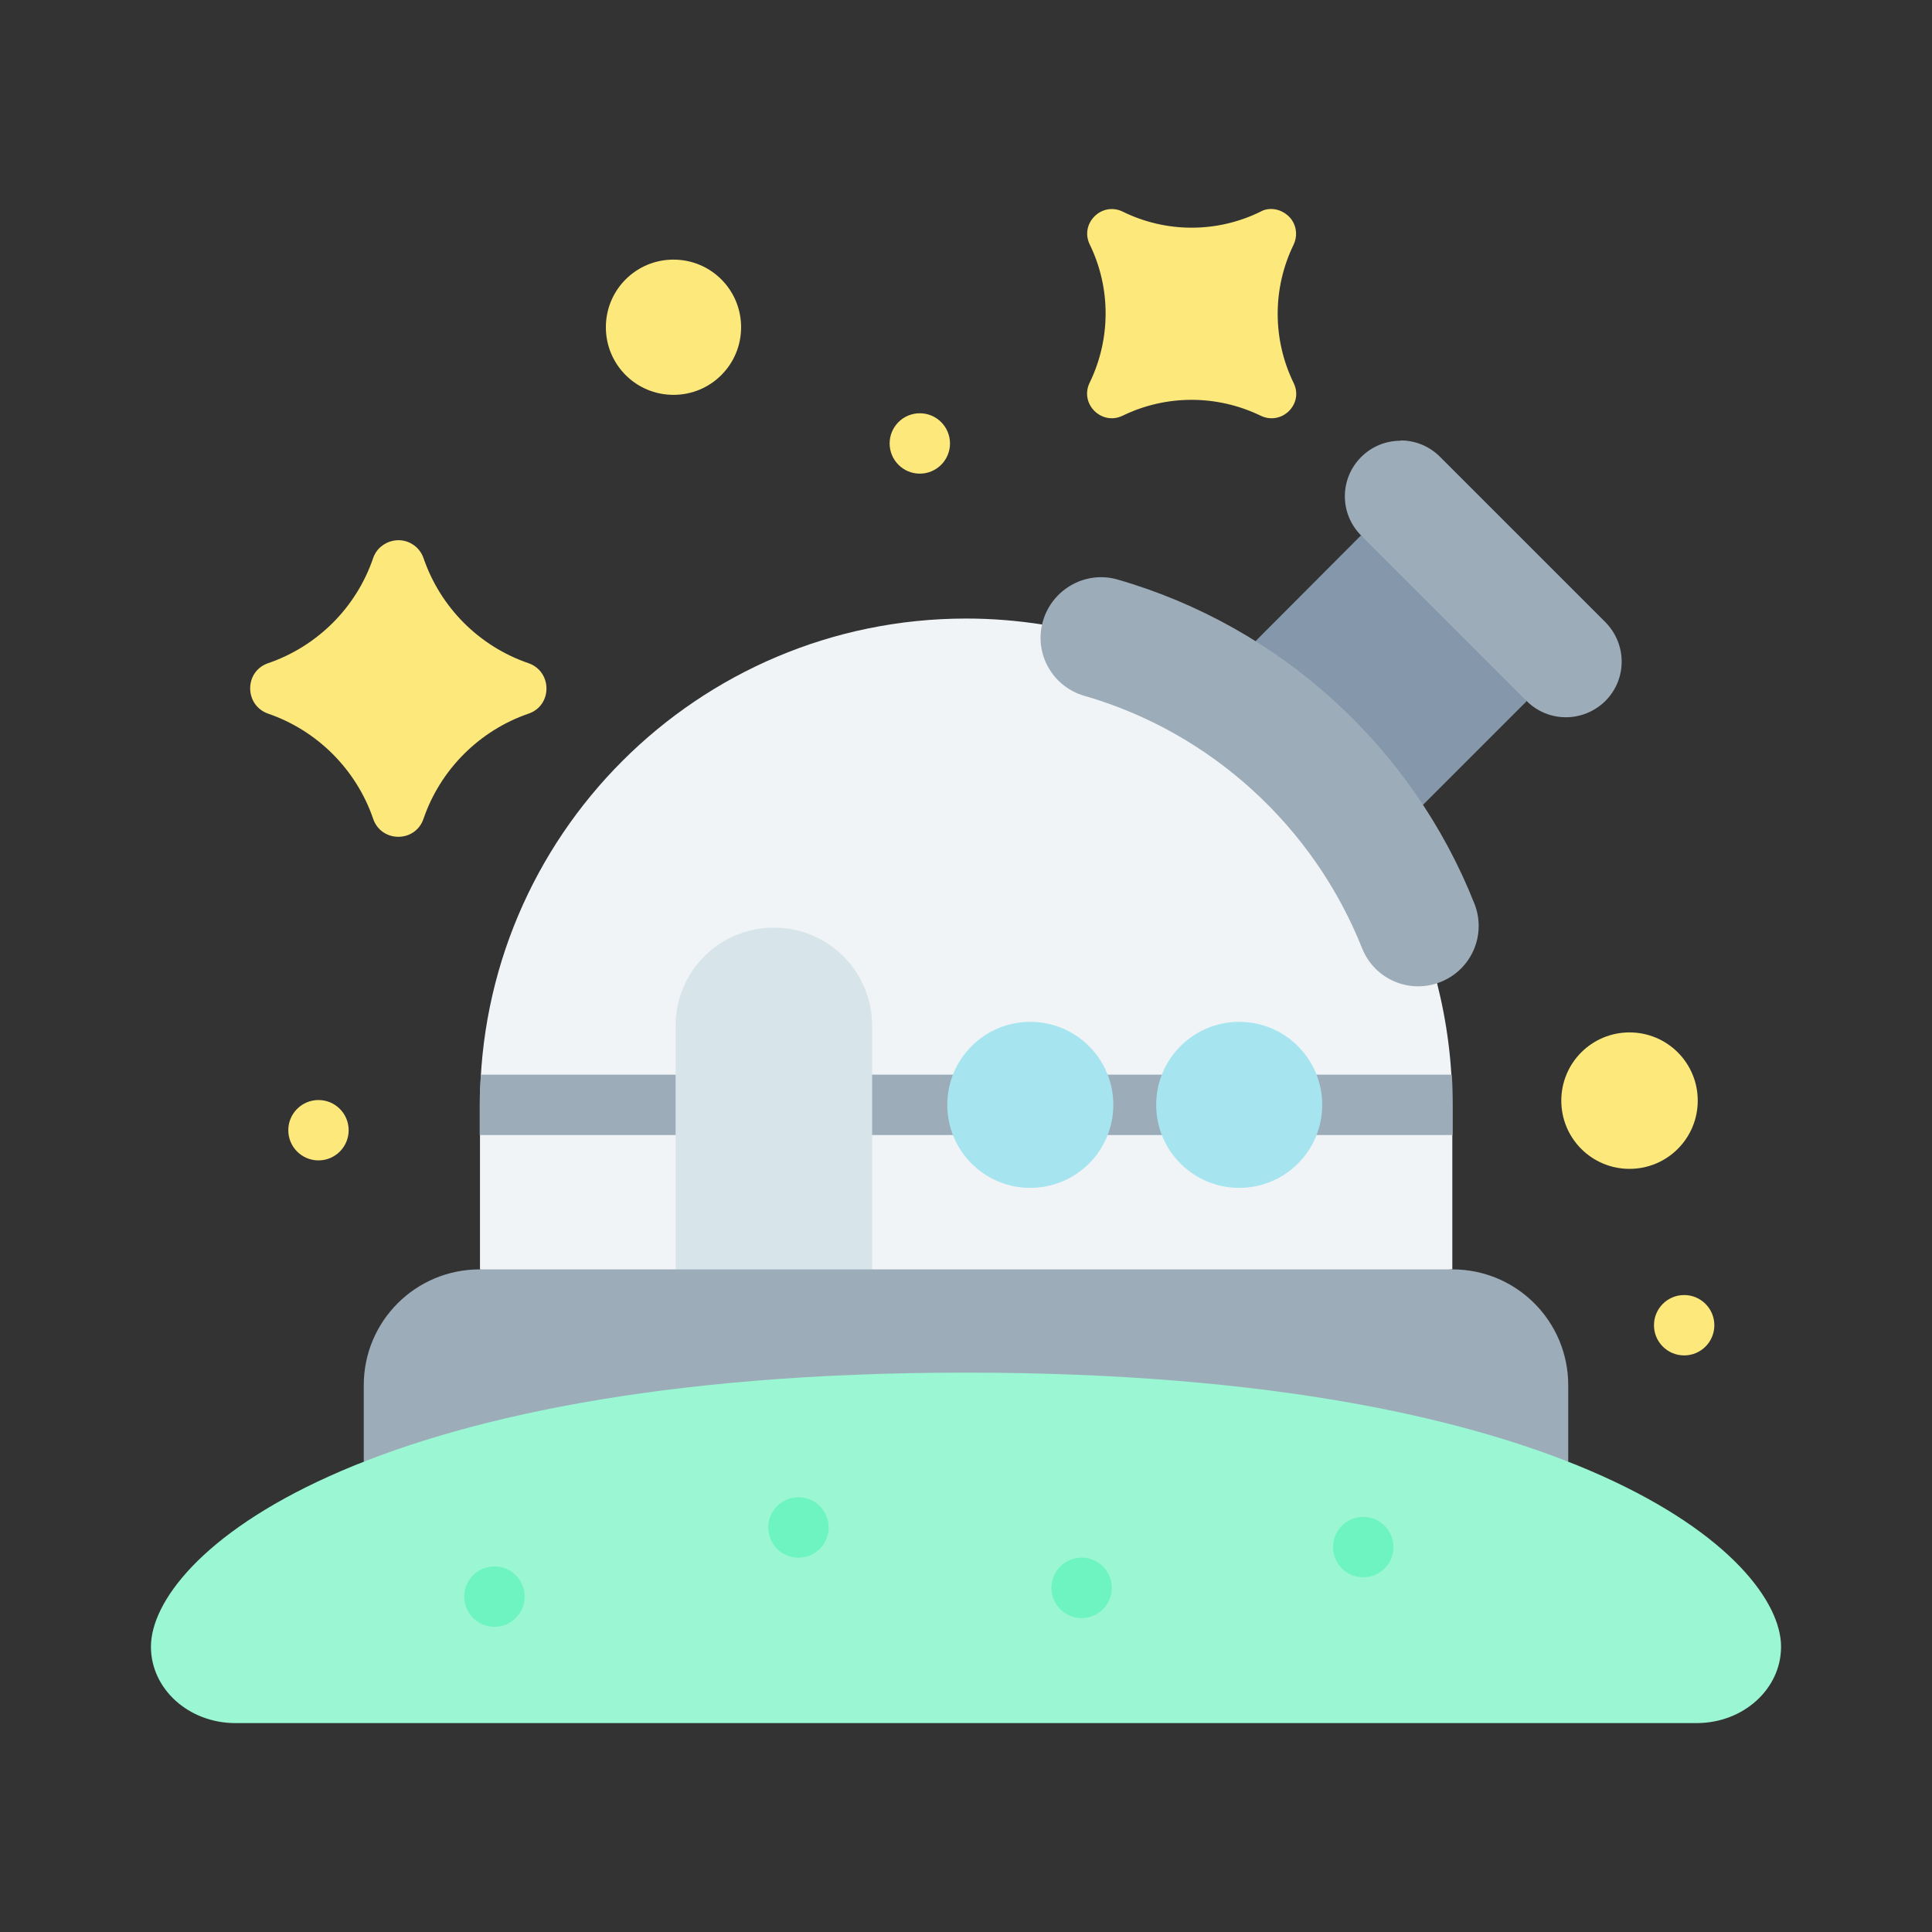 <?xml version="1.0" ?>
<!-- Скачано с сайта svg4.ru / Downloaded from svg4.ru -->
<svg width="800px" height="800px" viewBox="0 0 64 64" xmlns="http://www.w3.org/2000/svg">
<rect x="0" y="0" width="64" height="64" fill="#333333" stroke="none"/>
<g id="a"/>
<g id="b"/>
<g id="c"/>
<g id="d"/>
<g id="e"/>
<g id="f"/>
<g id="g"/>
<g id="h"/>
<g id="i"/>
<g id="j"/>
<g id="k"/>
<g id="l"/>
<g id="m"/>
<g id="n"/>
<g id="o"/>
<g id="p"/>
<g id="q"/>
<g id="r"/>
<g id="s"/>
<g id="t"/>
<g id="u"/>
<g id="v"/>
<g id="w"/>
<g id="x"/>
<g id="y"/>
<g id="a`"/>
<g id="aa"/>
<g id="ab"/>
<g id="ac"/>
<g id="ad"/>
<g id="ae"/>
<g id="af">
<polygon fill="#8598ab" fill-rule="evenodd" points="45.08 17.74 41.59 21.24 43.83 24.91 47.14 26.66 50.57 23.23 48.7 19.71 45.08 17.74"/>
<path d="M28.88,43.51l19.23-1.46v-5.45c0-1.4-.18-2.75-.51-4.05l-3.96-7.65-9.1-4.21c-.83-.13-1.67-.2-2.53-.2-8.9,0-16.11,7.21-16.11,16.11v5.45l6.48,1.46,3.25-8.7,3.25,8.7Z" fill="#f0f4f6" fill-rule="evenodd"/>
<path d="M25.93,35.6l.75,2h21.44v-1c0-.34,0-.67-.03-1H25.93Zm-10,0c-.02,.33-.04,.67-.04,1v1h8.69l.75-2H15.93Z" fill="#9dacb9" fill-rule="evenodd"/>
<path d="M25.63,30.73c-1.8,0-3.25,1.45-3.25,3.25v9.44h6.51v-9.44c0-1.8-1.45-3.25-3.25-3.25Z" fill="#d7e5eb" fill-rule="evenodd"/>
<path d="M15.89,42.05c-2.12,0-3.84,1.71-3.84,3.84v2.53H51.95v-2.53c0-2.12-1.71-3.84-3.84-3.84H15.89Z" fill="#9dacb9" fill-rule="evenodd"/>
<path d="M37.03,19.2c-1.06-.31-2.17,.31-2.48,1.37-.31,1.06,.3,2.17,1.37,2.48,4.2,1.21,7.6,4.34,9.2,8.36,.41,1.03,1.57,1.53,2.6,1.12,1.03-.41,1.53-1.57,1.12-2.6-2.05-5.17-6.41-9.17-11.81-10.73Z" fill="#9dacb9" fill-rule="evenodd"/>
<path d="M36.88,36.6c0,1.52-1.23,2.75-2.75,2.75s-2.75-1.23-2.75-2.75,1.23-2.75,2.75-2.75,2.75,1.23,2.75,2.75Z" fill="#a6e5f0" fill-rule="evenodd"/>
<path d="M43.8,36.6c0,1.52-1.23,2.75-2.75,2.75s-2.75-1.23-2.75-2.75,1.23-2.75,2.75-2.75,2.75,1.23,2.75,2.75Z" fill="#a6e5f0" fill-rule="evenodd"/>
<path d="M46.39,14.6c-.47,0-.94,.18-1.3,.54-.72,.72-.72,1.88,0,2.6l5.48,5.48c.72,.72,1.88,.72,2.61,0,.72-.72,.72-1.88,0-2.61l-5.48-5.48c-.36-.36-.83-.54-1.3-.54Z" fill="#9dacb9" fill-rule="evenodd"/>
<path d="M13.04,17.91c-.32,.06-.58,.28-.68,.58-.56,1.64-1.85,2.92-3.48,3.48-.79,.27-.79,1.39,0,1.67,1.63,.56,2.92,1.85,3.48,3.48,.27,.8,1.4,.8,1.67,0,.56-1.63,1.85-2.92,3.48-3.48,.79-.27,.79-1.39,0-1.67-1.64-.56-2.92-1.85-3.48-3.48-.14-.41-.56-.66-.99-.58Z" fill="#fce87b" fill-rule="evenodd"/>
<path d="M42.21,6.93c-.15-.02-.31,0-.45,.08-1.44,.71-3.13,.71-4.57,0-.7-.34-1.43,.4-1.09,1.09,.7,1.44,.7,3.12,0,4.57-.35,.7,.39,1.44,1.09,1.1,1.44-.7,3.12-.7,4.57,0,.7,.34,1.44-.39,1.09-1.09-.7-1.44-.7-3.13,0-4.57,.13-.27,.11-.58-.06-.83-.14-.19-.35-.32-.58-.35Z" fill="#fce87b" fill-rule="evenodd"/>
<path d="M56.24,36.46c0,1.25-1.01,2.26-2.26,2.26s-2.26-1.01-2.26-2.26,1.01-2.26,2.26-2.26,2.26,1.01,2.26,2.26Z" fill="#fce87b" fill-rule="evenodd"/>
<path d="M24.55,10.84c0,1.24-1,2.24-2.24,2.24s-2.24-1-2.24-2.24,1-2.24,2.24-2.24,2.24,1,2.24,2.24Z" fill="#fce87b" fill-rule="evenodd"/>
<path d="M32,45.47c-20.26,0-27,6.13-27,9.08,0,1.4,1.25,2.53,2.8,2.53H56.2c1.55,0,2.8-1.13,2.8-2.53,0-2.95-6.74-9.08-27-9.08Z" fill="#9af6d3" fill-rule="evenodd"/>
<circle cx="35.83" cy="52.6" fill="#6df4c0" r="1"/>
<circle cx="26.45" cy="50.6" fill="#6df4c0" r="1"/>
<circle cx="16.38" cy="52.89" fill="#6df4c0" r="1"/>
<circle cx="10.55" cy="37.44" fill="#fce87b" r="1"/>
<circle cx="30.47" cy="14.69" fill="#fce87b" r="1"/>
<circle cx="55.79" cy="43.9" fill="#fce87b" r="1"/>
<circle cx="45.16" cy="51.25" fill="#6df4c0" r="1"/>
</g>
<g id="ag"/>
<g id="ah"/>
<g id="ai"/>
<g id="aj"/>
<g id="ak"/>
<g id="al"/>
<g id="am"/>
<g id="an"/>
<g id="ao"/>
<g id="ap"/>
<g id="aq"/>
<g id="ar"/>
<g id="as"/>
<g id="at"/>
<g id="au"/>
<g id="av"/>
<g id="aw"/>
<g id="ax"/>
</svg>
